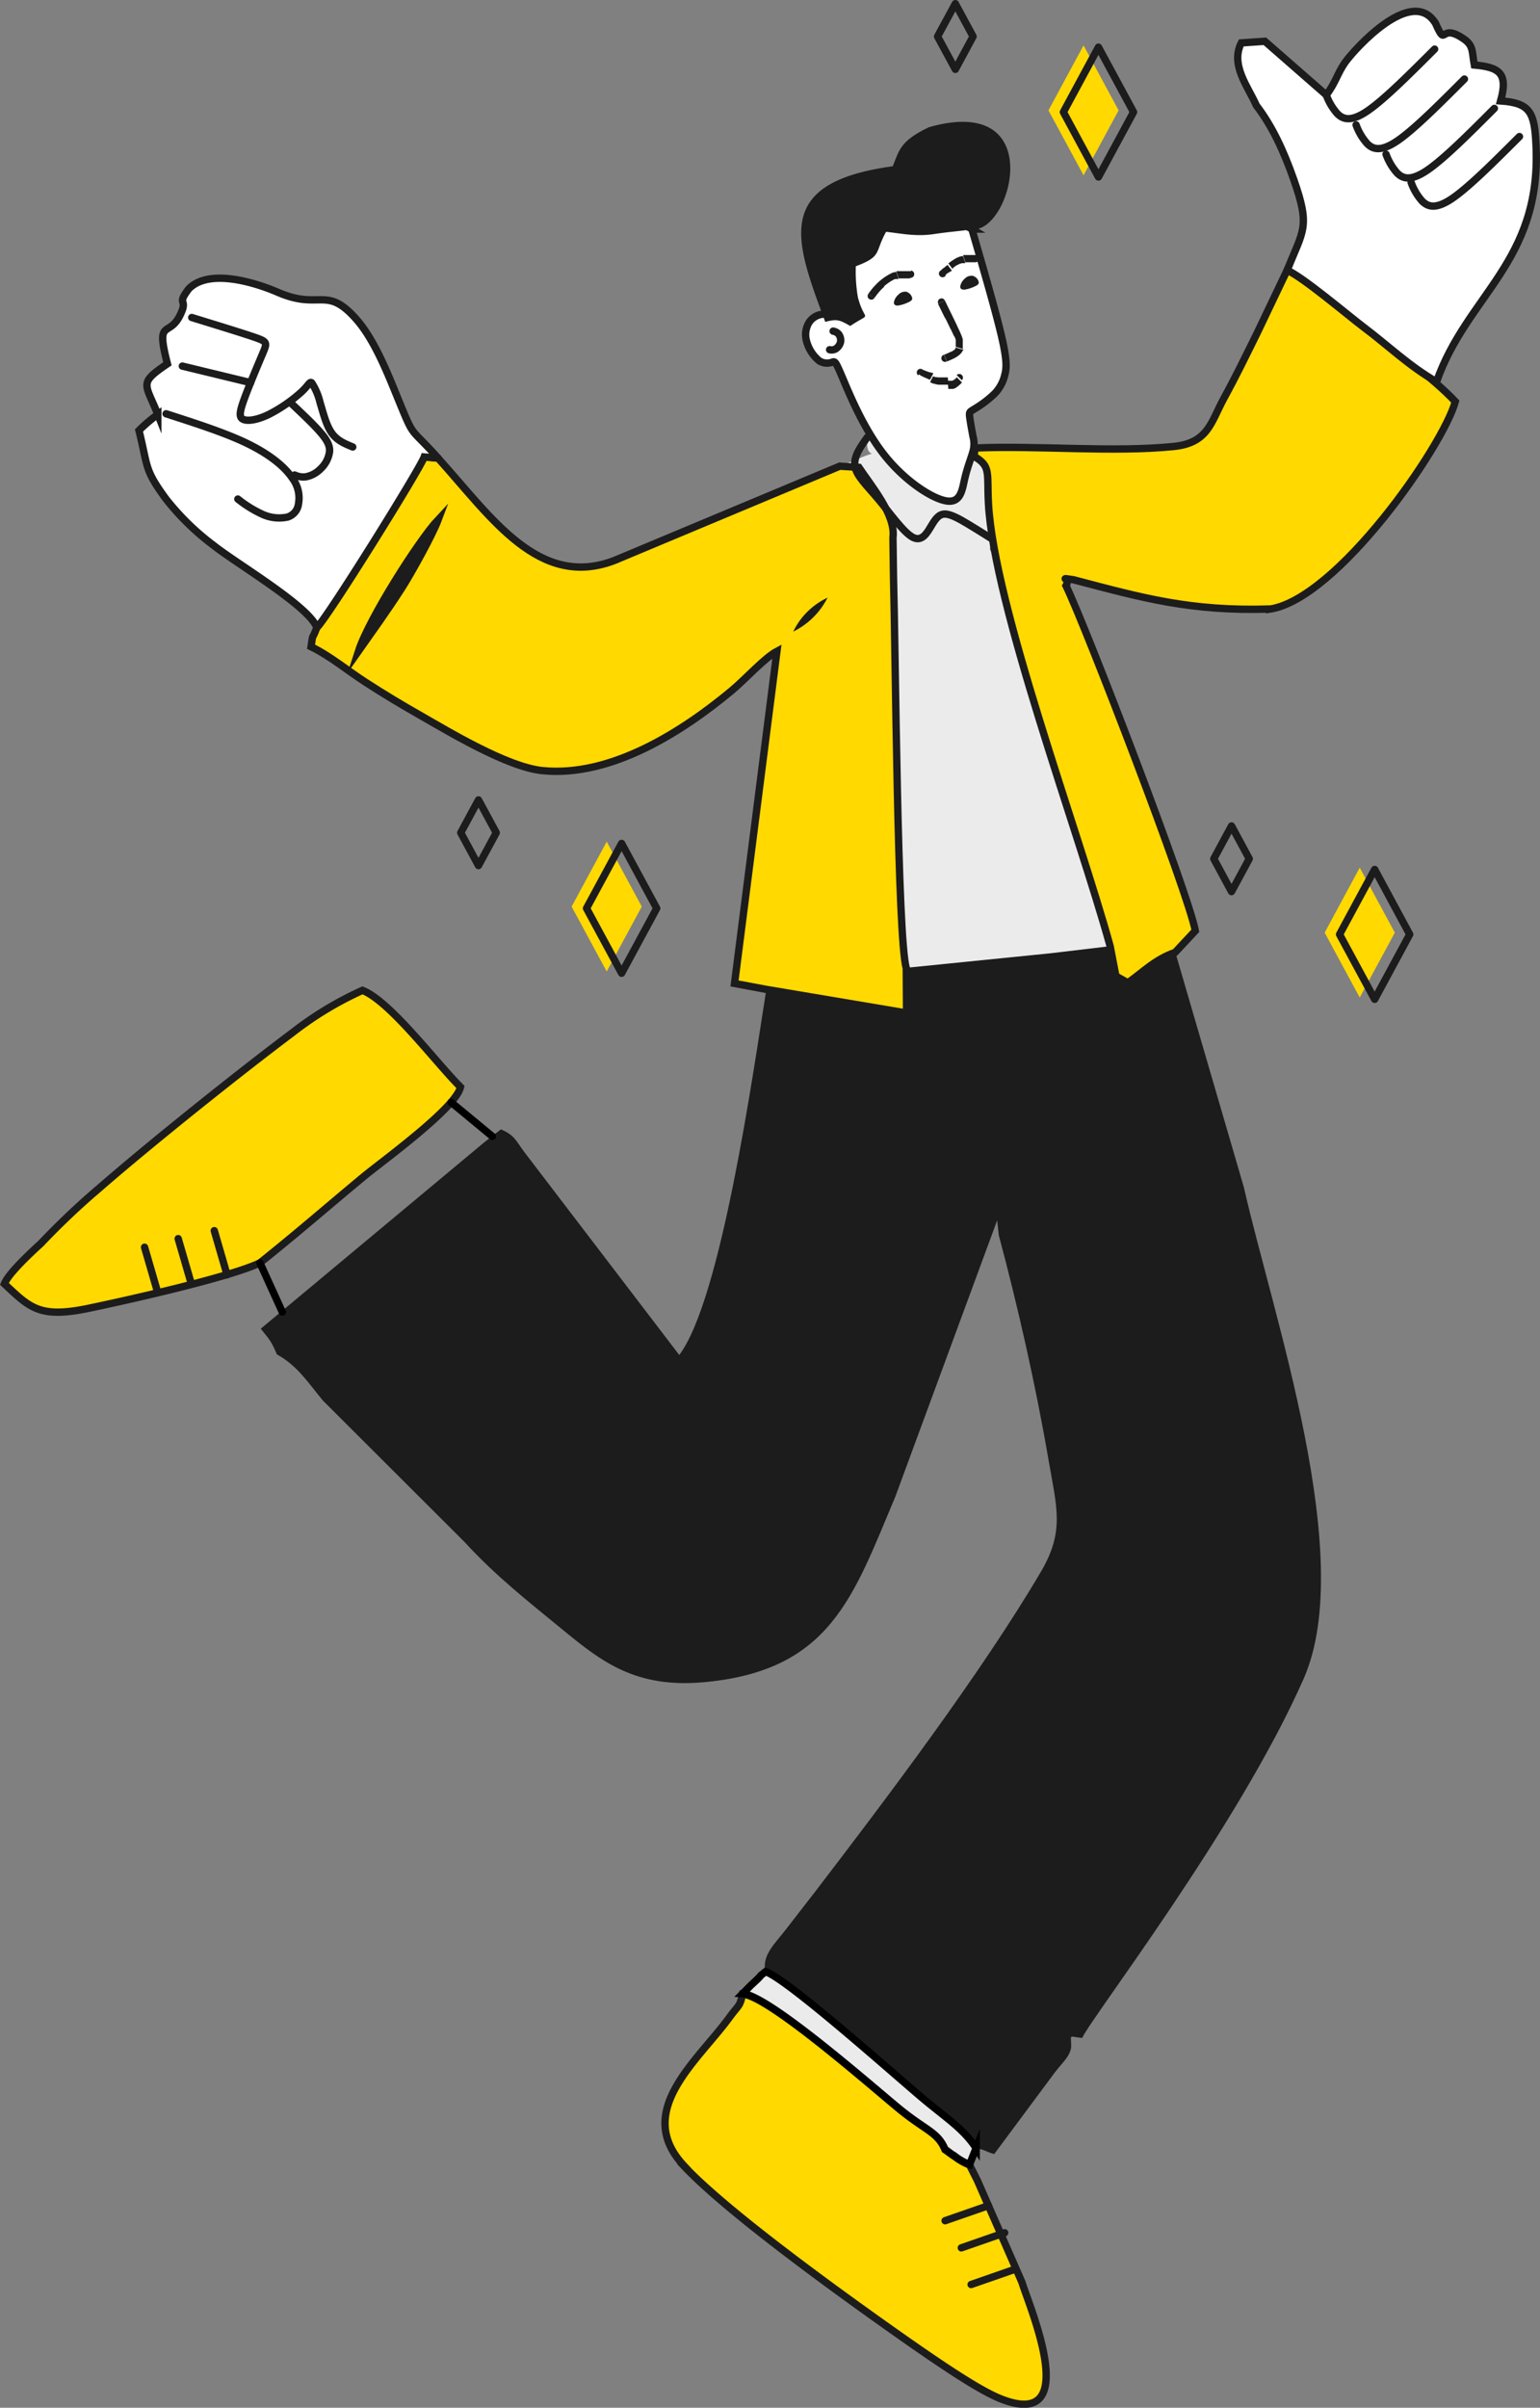 <?xml version="1.0" encoding="UTF-8"?> <svg xmlns="http://www.w3.org/2000/svg" id="Слой_1" data-name="Слой 1" viewBox="0 0 347.51 543.03"><rect x="0" y="0" width="347.51" height="543.03" fill="#808080" stroke="none"/> <defs> <style>.cls-1,.cls-9{fill:#ebebeb;}.cls-1,.cls-10,.cls-11,.cls-12,.cls-13,.cls-2,.cls-3,.cls-6,.cls-7,.cls-8,.cls-9{fill-rule:evenodd;}.cls-2,.cls-8{fill:#fff;}.cls-14,.cls-15,.cls-2,.cls-5,.cls-6,.cls-7,.cls-8{stroke:#1d1c1d;}.cls-15,.cls-2,.cls-5,.cls-6,.cls-7,.cls-8,.cls-9{stroke-miterlimit:10;}.cls-14,.cls-2{stroke-width:1.66px;}.cls-3,.cls-4{fill:#1d1c1d;}.cls-14,.cls-15,.cls-16,.cls-5{fill:none;}.cls-14,.cls-16,.cls-5{stroke-linecap:round;}.cls-15,.cls-16,.cls-5,.cls-7{stroke-width:1.66px;}.cls-13,.cls-6,.cls-7{fill:#ffd900;}.cls-6,.cls-8,.cls-9{stroke-width:1.66px;}.cls-16,.cls-9{stroke:#000;}.cls-10{fill:#f3ca36;}.cls-11{fill:#faeab7;}.cls-12{fill:#f1d88d;}.cls-14,.cls-16{stroke-linejoin:round;}</style> </defs> <path class="cls-1" d="M459.83,256.91c-.37-7,.67-8.36-3.27-10.65l-.37.17c-.69,4.24-2.55,7-4.87,9.9-12.39-6.49-11.29-3.9-18.63-14.65C431.37,248,436.77,244,430,247l-3.76,1.48,4.32.27,5.4,8.08,2.58,4.16c-.05,1.17-.12,2.41-.29,3.63l.12,8.67c.46,16.73.89,81.72,2.89,88.39l32.5-3.27,13.51-1.61L463.1,269.07c-.05.18-.46,0-.54,0-1.14.06-1.88-.78-2.43-1.87C461.2,263.9,460.08,261.39,459.83,256.91Z" transform="translate(-236.79 -143.33)"></path> <path class="cls-2" d="M456.11,195a18.78,18.78,0,0,0-7.3-2.45,61.84,61.84,0,0,0-12.19.19c-3.9.4-6.8,1-8.84,2.56a8.45,8.45,0,0,0-3.26,6c0,1.86,1.09,3,1.69,4.92a15.24,15.24,0,0,1,.48,5.89c-.21,1.4-.71,1.6-1.56,1.72a25.86,25.86,0,0,0-3.14.44,4.17,4.17,0,0,0-2.64,1.79,5.3,5.3,0,0,0-.56,4.2,8.49,8.49,0,0,0,2.88,4.46,3.27,3.27,0,0,0,2.95.28c.62-.18.71-.2,2.34,3.65s4.82,11.57,9.46,17.4,10.75,9.76,13.95,10.26,3.52-2.43,4.11-5,1.47-4.72,1.86-6.14a6.32,6.32,0,0,0,0-3.45c-.25-1.38-.64-3.46-.75-4.51s.08-1,1.18-1.7a24.73,24.73,0,0,0,4.42-3.36,8.93,8.93,0,0,0,2.32-4.2c.4-1.48.59-3.11-.68-8.62s-4-14.92-6.73-24.33Z" transform="translate(-236.79 -143.33)"></path> <path class="cls-3" d="M441.5,209.16a2.1,2.1,0,0,0-2,.64,2.91,2.91,0,0,0-1,1.77c0,.49.35.71.95.67a7.85,7.85,0,0,0,2.1-.64c.65-.29,1.12-.54,1.09-1a1.87,1.87,0,0,0-1.2-1.41Z" transform="translate(-236.79 -143.33)"></path> <path class="cls-4" d="M443.08,205.28a.82.82,0,0,1-.93.71l.23-1.64A.81.81,0,0,1,443.08,205.28Zm-3.53.77-.49-1.57h0l.12,0,.12,0,.12,0,.12,0,.12,0,.12,0,.11,0,.12,0h2.11l.09,0h.17l-.23,1.64-.09,0h-1.91l-.08,0H440l-.09,0-.08,0-.09,0-.09,0-.09,0ZM436.31,208l-1.08-1.25h0l.11-.09.1-.08.11-.09.11-.09.11-.08.11-.09.12-.09.11-.08.12-.08.11-.08.12-.09.12-.08.12-.07.12-.08.13-.08.12-.07.12-.07.13-.08.12-.07.12-.06.13-.07.12-.06.13-.07.12-.06.13-.05.12-.06.13,0,.12-.05.12,0,.13-.05.12,0,.13,0,.49,1.57-.09,0-.09,0-.1,0-.1,0-.1,0-.1,0-.1,0-.1.05-.11,0-.1.05-.11.05-.1.06-.11.06-.11.06-.1.06-.11.06-.11.07-.1.06-.11.07-.11.07-.1.07-.1.07-.11.08-.1.07-.1.07-.1.08-.1.07-.1.08-.09.07-.09.08-.1.08-.09.07Zm-2.24,2.58-1.33-1,.06-.09.06-.08.07-.09.06-.09.07-.08.06-.09.07-.09.07-.09.06-.08.07-.09.07-.09.07-.09.07-.09.08-.09.07-.09.07-.09.08-.09L434,208l.08-.09.08-.09.08-.09.08-.09.09-.09.08-.09.09-.09.09-.09.09-.09.1-.09.09-.09.1-.09.1-.09.1-.09,1.08,1.25-.08.08-.09.08-.08.07-.09.08-.08.08-.07.07-.08.08-.08.08-.07.08-.08.08-.07.07-.07.08-.07.08-.07.08-.07.08-.07.08-.07.08-.06.08-.07.08-.06.09-.07.08-.06.08-.07.08-.06.08-.06.09-.06.08-.07.08-.06.09-.06.08-.07.09-.06.08-.06.09Zm-1.16.18a.83.83,0,0,1-.17-1.16l1.33,1A.83.83,0,0,1,432.91,210.74Z" transform="translate(-236.79 -143.33)"></path> <path class="cls-3" d="M456.47,205.57a2.09,2.09,0,0,0-2,.63,2.93,2.93,0,0,0-1,1.78c0,.48.35.71,1,.67a7.85,7.85,0,0,0,2.1-.64c.65-.29,1.12-.54,1.09-1a1.87,1.87,0,0,0-1.2-1.41Z" transform="translate(-236.79 -143.33)"></path> <path class="cls-4" d="M458.05,201.69a.81.81,0,0,1-.93.7l.23-1.63A.81.81,0,0,1,458.05,201.69Zm-3.44.74-.49-1.58h0l.11,0,.12,0,.11,0,.12,0,.11,0,.11,0,.11,0H455l.11,0h2.05l.09,0h.08l-.23,1.63H455l-.08,0-.07,0h-.08l-.08,0-.08,0Zm-2.82,1.62-1-1.31h0l.08-.07.09-.06.08-.07.09-.06.1-.07.09-.06.09-.07.1-.07.1-.07.1-.06.1-.07.1-.06.1-.07.11-.06.1-.07.11-.06.11-.07.11-.06.11-.06.11-.06.11-.06.11,0,.11-.06.11-.05.12-.06.11,0,.11-.05.12,0,.11-.05.12,0,.11,0,.12,0,.49,1.58-.08,0-.09,0-.08,0-.09,0-.09,0-.09,0-.09,0-.09,0-.09,0-.1.05-.09,0-.09.05-.1,0-.09.05-.09.05-.1.06-.09,0-.09.06-.09.06-.1.06-.09,0-.09.06-.09.06-.08.06-.09.06-.09.06-.08.06-.08.06-.08.06-.08.06-.08.06-.07.06Zm-1.71,1.57-1.2-1.14,0,0,.05-.05,0,0,.05-.05.05,0,.05-.05,0-.05.05,0,.05-.05.05,0,.06-.05,0-.05.05-.06.05-.05.06-.05.06-.06.05,0,.06-.05.06-.06.07-.06.06,0,.06-.06.07-.06.07-.05.07-.06.06-.06.08-.06.07-.06.08-.06.08-.07.08-.06.08-.06,1,1.31-.08,0-.07.06-.07.05-.07.06-.06,0-.06.05-.07.06-.06,0-.06.05-.06.05-.05,0-.06.05,0,0-.05.05-.05,0-.06.05-.05,0,0,.05-.05,0-.05.05-.05.05,0,0,0,0,0,0-.05,0,0,.05-.05,0,0,0-.05,0,0,.05-.05,0,0,.05Zm0,0a.83.83,0,0,1-1.17,0,.82.82,0,0,1,0-1.17l1.2,1.14Z" transform="translate(-236.79 -143.33)"></path> <path class="cls-4" d="M452.67,227.92a.82.82,0,0,1,1.17,0,.81.81,0,0,1,0,1.16Zm-2,1.28h.21l.06,0H451l.07,0,.06,0,.06,0,.06,0,.07,0,.06,0,.06,0,.06,0,.06,0,.06,0,.06,0,.06-.05.06,0,.06-.05.06-.05.06,0,.07-.05.06-.06.06,0,.07-.06.06-.06.06-.06.07-.06.06-.07.07-.06.07-.07.07-.07,1.16,1.17-.07.07-.06.07-.08.07-.07.07-.07.07-.07.07-.08.07-.07.07-.08.07-.08.07-.08.07-.09.07-.08.06-.09.07-.09.06-.09.07-.09.06-.1.06-.1.06-.1.06-.11,0-.1.05-.11.05-.12,0-.11,0-.12,0-.12,0-.13,0-.13,0-.12,0-.14,0h-.13l-.11-1.65Zm-3.26-.95h0l.09.05.1,0,.11,0,.1.05.1.05.11,0,.11,0,.11,0,.11,0,.11.05.11,0,.11,0,.11,0,.11,0,.11,0,.11,0,.11,0,.11,0,.11,0,.11,0,.1,0,.11,0,.1,0,.1,0h.1l.09,0h.51l.11,1.65h-.81l-.13,0-.14,0-.13,0-.14,0-.13,0-.14,0-.13,0-.13,0-.14,0-.13,0-.13,0-.13-.05-.13,0-.13-.05-.13,0-.13-.05-.13-.05-.12,0-.12-.05-.13,0-.12-.05-.11-.06-.12-.05-.11-.06-.12-.05-.11-.06h0l.75-1.47Zm-2.4-1.54.07,0,.07.05.06.05.07,0,.06.05.07,0,.07.05.06,0,.07.05.06,0,.07.05.07.05.07,0,.07,0,.07.05.07,0,.07.05.07.05.08,0,.07,0,.08.05.08.05.07,0,.09,0,.08,0,.08.05.09,0,.08.05.09,0,.1.05.09,0,.1.05-.75,1.47-.11-.05-.1,0-.1-.06-.11-.05-.1-.06-.09,0-.1-.06-.09-.05-.09-.06-.09,0-.09-.05-.09-.06-.08,0-.09-.05-.08-.06-.08,0-.08-.05-.08-.06-.08-.05-.07,0-.08-.06-.07-.05-.07,0-.07-.05-.08-.05-.07-.06-.06-.05-.07-.05-.07,0-.07-.05-.07,0L444,228l1-1.32ZM444,228a.82.82,0,0,1-.17-1.15.83.83,0,0,1,1.16-.17Z" transform="translate(-236.79 -143.33)"></path> <path class="cls-4" d="M450.42,224.86a.83.83,0,1,1-.63-1.53Zm3.73-2.84h0l0,.15-.06.15-.07.14-.08.14-.08.13-.1.13-.09.12-.1.11-.11.11-.11.1-.11.1-.11.09-.12.09-.12.09-.13.08-.12.08-.13.08-.13.08-.13.07-.13.07-.14.07-.13.06-.14.07-.14.06-.13.06-.14.06-.14.06-.14.06-.14.06-.14.06-.13.05-.14.06-.63-1.53.14-.05.13-.06.13-.05.14-.06.13-.05.13-.06.12-.06.13-.05.12-.06.12-.05.11-.06.11-.06.11,0,.11-.06.1-.06.1-.06.09-.06.08-.06.09-.05.07-.06.07-.06.07-.06.06-.05.05-.06.05-.06,0,0,0-.06,0-.05,0-.05,0,0,0-.05,0-.06h0l1.58.48Zm-1.36-5.15h0l.08.17.08.17.08.17.08.16.08.17.08.17.08.16.07.17.07.16.08.17.06.16.07.16.07.16.06.16.05.16.06.16.05.16.05.16,0,.15,0,.16,0,.16,0,.16,0,.15,0,.16,0,.16v.63l0,.16,0,.15,0,.16-1.58-.48V221l0-.1v-.1l0-.11,0-.12,0-.11,0-.13,0-.12,0-.13,0-.13-.05-.14-.06-.14-.05-.14-.06-.15-.07-.14L452,219l-.07-.16-.07-.15-.07-.16-.08-.16-.07-.16-.08-.16-.08-.17-.08-.16-.08-.17h0l1.49-.72ZM450,211.09l.09.19.09.18.09.19.09.18.09.19.09.19.09.18.09.19.09.18.09.19.09.18.09.18.09.19.09.18.09.18.09.19.09.18.09.18.08.18.09.18.09.18.08.18.09.17.09.18.08.18.09.17.08.18.09.17.08.18.08.17.09.17.08.17-1.49.72-.08-.17-.09-.17-.08-.17-.08-.18-.09-.17-.08-.18-.09-.17-.08-.18-.09-.17-.08-.18-.09-.18-.09-.18-.09-.18-.08-.18L450,215l-.09-.18-.09-.18-.09-.19-.09-.18-.09-.18-.09-.19-.09-.18-.09-.19-.09-.18-.09-.19-.09-.18-.09-.19-.09-.18-.09-.19-.09-.18-.09-.19-.09-.19,1.49-.72Zm-1.49.72a.82.82,0,0,1,.38-1.1.83.83,0,0,1,1.11.38Z" transform="translate(-236.79 -143.33)"></path> <path class="cls-5" d="M424,222.2a1.84,1.84,0,0,0,1.34-.17,2.55,2.55,0,0,0,1.13-1.58,2.32,2.32,0,0,0-.47-1.8,2.15,2.15,0,0,0-1.21-.64" transform="translate(-236.79 -143.33)"></path> <path class="cls-3" d="M461.81,418.6l.37,3.35c4.31,16.09,8.31,33.75,11.19,50.49,1.89,11,3.71,16.19-1.71,25.4-13.4,22.77-34.9,51.22-51.18,72.46-2.1,2.73-4.15,5.32-6.52,8.4-2.25,2.92-5.38,5.73-4.4,9.33,5.47,2,30.59,24.56,36.29,29.25,4.83,4,8.58,6.45,11.21,10.55,2.56.53,1.44.49,4.07,1.33l13.69-18.42c1.78-2.32,3.44-3.61,3.69-5.78,0-3.07-.71-2.28,2.49-2,1.72-4.18,35.23-47.54,50-81.09,12-27.43-7.1-82.3-13.53-110.79l-15.47-53c-4.46,1.55-7.13,4.35-10.66,6.86l-2.7-1.52-1.29-6.7-13.51,1.61-32.5,3.27.06,10.13-31.67-5.33c-3.07,19.41-10.23,70-19.66,82.53l-35-45.82c-1.92-2.6-2.2-3.78-5.25-5.07l-1.92,1.5c-.82.64-.89.66-1.81,1.4l-50.46,42.06c1.93,2.44,2.32,2.65,3.64,5.79,4.66,2.57,7,6.33,10.38,10.41l32,31.94c7,7.64,14.29,13.34,22.54,20.1,8.4,6.88,16.1,12.81,31.15,11.51,28.8-2.5,33.92-19.17,43.48-41.86l23-62.37Z" transform="translate(-236.79 -143.33)"></path> <path class="cls-6" d="M335.69,260.5c-1.37,3.64-6.15,12.2-8.15,15.33-3.39,5.3-6.67,9.8-9.83,14.29C320.09,282.81,331.36,265.1,335.69,260.5Zm40,9.14c-17.24,6.8-28-9.63-40.07-23l-3.11-.27c-1,2.85-21.68,36-24.22,38.47-1.29,3.48-.76.76-1.31,4.35,4.36,2.13,8,5.22,12.29,8s8,5,12.62,7.63c6.16,3.52,19.36,11.5,27.26,12.31,15.7,1.6,32-9.1,42.76-18.05,3.12-2.6,7.4-7.38,10.2-8.86l-9.57,74.91,7.15,1.34,31.67,5.33-.06-10.13c-2-6.68-2.43-71.66-2.89-88.39l-.12-8.67c.69-5.1-4.84-11.61-7.69-15.87l-4.32-.27-50.59,21.16Z" transform="translate(-236.79 -143.33)"></path> <path class="cls-7" d="M523.28,280.72c15.23-2.24,39.17-36.79,41.91-46.83C559.64,228.05,551,222,544.4,217c-3.61-2.73-13.69-11.28-17.15-12.75l-6.71,14.05c-2.67,5.4-4.8,9.8-7.58,14.89-2.91,5.32-3.5,10.05-11.33,10.84-13.85,1.39-30.51-.27-44.8.34l-.27,1.86c3.94,2.29,2.9,3.67,3.28,10.65,1.25,23.11,20.22,73.61,27.47,99.89l1.29,6.7,2.7,1.52c3.53-2.51,6.2-5.31,10.66-6.86l4.56-4.88c-1.57-8.48-24.64-68.43-29.18-77.82,1.08-1.76-2-1.83,1.68-1.35,15.62,4.12,26.44,7.15,44.26,6.61Z" transform="translate(-236.79 -143.33)"></path> <path class="cls-8" d="M560.65,148.48c-5.32-8.31-18,5.75-20.21,8.76-1.9,2.64-2.21,4.7-4.37,7.51l-13.86-12.11-5.32.37c-2.52,5,1.57,9.91,3.4,14.1,3.57,4.64,6.17,10.26,8.41,16.62,3.85,10.93,2.19,11.38-1.45,20.55,3.46,1.47,13.54,10,17.15,12.75,5.88,4.44,10.44,8.92,16.55,12.4,6.87-19.59,23.64-27,22.46-53.17-.33-7.49-1.19-9.7-8-10.17,1.76-6.29-.3-7.59-5.93-8.1-.57-3.13-.15-4.43-2.56-6-5.39-3.63-3.61,2.43-6.23-3.47Z" transform="translate(-236.79 -143.33)"></path> <path class="cls-7" d="M391.18,631.84c-11.59-12.31,3-23.6,10.3-33.63,2.06-2.81,2.23-2.22,2.88-5.15,5.88.37,29.18,20.87,35.43,26,5.92,4.83,8.65,5.2,10.25,9.1.95.65,1.16.89,2.35,1.66a13.35,13.35,0,0,0,3.18,1.78l1.78,3.52,10.07,23c1.35,4.7,14.12,33.79-4.9,26.19-4.83-1.94-13.47-7.64-28-18s-34.8-25.34-43.38-34.46Z" transform="translate(-236.79 -143.33)"></path> <path class="cls-7" d="M246,423.79c-4.31,3.92-7.5,7.26-8.22,9.09,5.74,5.36,7.86,7.84,19,5.52,8.4-1.75,31.68-6.93,38.66-10.24,8.89-7.11,15.21-12.66,23.26-19.33,4-3.35,21-15.56,22-20.34-5.5-5.45-15.82-19.31-22.11-21.8a77,77,0,0,0-15.76,9.51c-10.85,8.12-31,24.12-43.39,34.88A170.25,170.25,0,0,0,246,423.79Z" transform="translate(-236.79 -143.33)"></path> <path class="cls-8" d="M335.62,246.64c-6.91-7.76-5-3.61-9.63-14.88-2.55-6.3-5.3-12.55-8.93-16.59-6.72-7.49-8-1.8-17.51-5.89-5.59-2.41-15.69-5.38-20.17-.8-2.68,3.56-.5,2.26-1.5,4.9-2.6,6.81-6.18.92-3.31,12-6.59,4.48-5,4.32-2.17,11.42a34.56,34.56,0,0,0-4.25,3.62c2.08,8.35,1.14,8.68,6.1,15.45a57.48,57.48,0,0,0,10.81,10.52c5.18,4.11,21.42,13.63,23.23,18.47,2.54-2.47,23.18-35.62,24.22-38.47l3.11.27Z" transform="translate(-236.79 -143.33)"></path> <path class="cls-3" d="M456.11,195c8.69,1.23,17.59-30.66-9.64-23-6.84,3.21-6.79,5.52-8.24,8.83-27.06,3.7-22.11,16.62-15.22,35.1,2.62-.7,3.18-.49,5.64.92,5.1-3.4,3.27-.51,1.73-6.47a33.85,33.85,0,0,1-.47-7c6-2.25,4.21-3.07,6.83-7.77,3.33.37,6.66,1.11,10.6.54,4.51-.65,4.52-.51,8.77-1.09Z" transform="translate(-236.79 -143.33)"></path> <path class="cls-9" d="M457.06,627.83c-2.63-4.1-6.38-6.58-11.21-10.55C440.14,612.59,415,590,409.56,588c-2,1.57-.52.48-2.16,2l-1.15,1.07-1.89,1.91c5.88.37,29.18,20.87,35.43,26,5.92,4.83,8.65,5.21,10.25,9.1.95.65,1.16.89,2.35,1.66a13.35,13.35,0,0,0,3.18,1.78l1.49-3.76Z" transform="translate(-236.79 -143.33)"></path> <path class="cls-3" d="M327.54,275.83c2-3.13,6.78-11.69,8.15-15.33-4.33,4.6-15.6,22.31-18,29.62C320.87,285.63,324.15,281.13,327.54,275.83Z" transform="translate(-236.79 -143.33)"></path> <path class="cls-10" d="M478.82,162.23,477,164.52l-2.62,2.21c.06,0,1.67,1.33,1.67,1.34l.83,1.09,3,2.12c1.52-4.85-.38-2.17,2.67-3.32l.28-2.64c-2.59-.13-1.31.38-1.4-1.27Z" transform="translate(-236.79 -143.33)"></path> <polygon class="cls-11" points="243.69 17.45 240.55 17.56 240.16 21.18 242.03 18.89 244.6 20.72 243.69 17.45"></polygon> <path class="cls-3" d="M423.53,278.13a16.15,16.15,0,0,0-7.74,7.65A17.16,17.16,0,0,0,423.53,278.13Z" transform="translate(-236.79 -143.33)"></path> <polygon class="cls-12" points="248.4 22.94 246 21.99 245.72 24.62 248.4 22.94"></polygon> <polygon class="cls-13" points="140.86 197.14 144.82 204.47 140.86 211.79 136.91 219.11 132.95 211.79 128.99 204.47 132.95 197.14 136.91 189.82 140.86 197.14"></polygon> <polygon class="cls-14" points="144.23 197.54 148.19 204.86 144.23 212.18 140.27 219.5 136.31 212.18 132.35 204.86 136.31 197.54 140.27 190.22 144.23 197.54"></polygon> <polygon class="cls-14" points="109.98 184.11 111.98 187.81 109.98 191.51 107.97 195.22 105.97 191.51 103.97 187.81 105.97 184.11 107.97 180.41 109.98 184.11"></polygon> <polygon class="cls-13" points="248.46 17.56 252.42 24.89 248.46 32.21 244.51 39.53 240.55 32.21 236.59 24.89 240.55 17.56 244.51 10.24 248.46 17.56"></polygon> <polygon class="cls-14" points="251.83 17.96 255.79 25.28 251.83 32.6 247.87 39.92 243.91 32.6 239.96 25.28 243.91 17.96 247.87 10.64 251.83 17.96"></polygon> <polygon class="cls-14" points="217.58 4.53 219.58 8.23 217.58 11.93 215.58 15.64 213.57 11.93 211.57 8.23 213.57 4.53 215.58 0.83 217.58 4.53"></polygon> <polygon class="cls-13" points="310.79 203.02 314.75 210.34 310.79 217.66 306.83 224.98 302.87 217.66 298.92 210.34 302.87 203.02 306.83 195.69 310.79 203.02"></polygon> <polygon class="cls-14" points="314.15 203.41 318.11 210.74 314.15 218.06 310.2 225.38 306.24 218.06 302.28 210.74 306.24 203.41 310.2 196.09 314.15 203.41"></polygon> <polygon class="cls-14" points="279.9 189.98 281.9 193.69 279.9 197.39 277.9 201.09 275.9 197.39 273.9 193.69 275.9 189.98 277.9 186.28 279.9 189.98"></polygon> <path class="cls-5" d="M560.52,154.41c-5.8,5.79-11.59,11.58-15.34,14.07s-5.45,1.65-6.62.48a13.07,13.07,0,0,1-2.49-4.21" transform="translate(-236.79 -143.33)"></path> <path class="cls-5" d="M567.24,161.16c-5.79,5.79-11.58,11.59-15.33,14.07s-5.45,1.66-6.62.48a12.86,12.86,0,0,1-2.49-4.21" transform="translate(-236.79 -143.33)"></path> <path class="cls-5" d="M574,167.78c-5.79,5.8-11.58,11.59-15.33,14.07s-5.45,1.66-6.63.48a13,13,0,0,1-2.48-4.21" transform="translate(-236.79 -143.33)"></path> <path class="cls-5" d="M579.66,174.13c-5.8,5.79-11.59,11.58-15.34,14.07s-5.44,1.65-6.62.48a12.66,12.66,0,0,1-2.48-4.21" transform="translate(-236.79 -143.33)"></path> <path class="cls-15" d="M460.57,264.84c-1.76-1.11-3.53-2.23-5.37-3.33s-3.78-2.21-5.14-2.24-2.13,1-3.1,2.62-2.11,3.7-4.18,2.63-5.06-5.33-7.73-8.52-5-5.31-5.34-7.52,1.32-4.5,3-6.8" transform="translate(-236.79 -143.33)"></path> <path class="cls-5" d="M316.39,244.14c-1.78-.73-3.57-1.45-4.8-3.23s-1.9-4.58-2.59-6.84a14.05,14.05,0,0,0-1.86-4.38c-.45-.42-.64.45-2.29,2a33.94,33.94,0,0,1-7.4,5.11c-2.64,1.28-4.78,1.57-5.78,1.11s-.83-1.69.26-4.67,3.09-7.7,4.13-10.16,1.11-2.67-1.72-3.65-8.56-2.73-14.28-4.49" transform="translate(-236.79 -143.33)"></path> <path class="cls-5" d="M293.34,229.63l-15.4-3.73" transform="translate(-236.79 -143.33)"></path> <path class="cls-5" d="M303.28,250.46a4.63,4.63,0,0,0,2.46.42,6.25,6.25,0,0,0,3.32-1.74,6.55,6.55,0,0,0,2.1-4c.09-1.42-.67-2.72-2.28-4.54s-4.09-4.14-6.55-6.47" transform="translate(-236.79 -143.33)"></path> <path class="cls-5" d="M290.46,255.88a26.39,26.39,0,0,0,5.66,3.49,9.12,9.12,0,0,0,5.55.58,3.56,3.56,0,0,0,2.48-3,7.38,7.38,0,0,0-1.39-5.78c-1.56-2.33-4.58-5-9.57-7.52s-11.95-4.75-18.92-7" transform="translate(-236.79 -143.33)"></path> <path class="cls-5" d="M450.06,644.18l9.78-3.4" transform="translate(-236.79 -143.33)"></path> <path class="cls-5" d="M453.72,650.3l9.78-3.4" transform="translate(-236.79 -143.33)"></path> <path class="cls-5" d="M455.93,658.57l9.78-3.4" transform="translate(-236.79 -143.33)"></path> <path class="cls-5" d="M285.14,420.89q1.44,5,2.89,9.95" transform="translate(-236.79 -143.33)"></path> <path class="cls-5" d="M277,422.69q1.44,5,2.89,9.94" transform="translate(-236.79 -143.33)"></path> <path class="cls-5" d="M269.41,424.62q1.45,5,2.89,9.94" transform="translate(-236.79 -143.33)"></path> <path class="cls-16" d="M295.45,428.16q2.52,5.55,5.05,11.09" transform="translate(-236.79 -143.33)"></path> <path class="cls-16" d="M338.59,391.94l9.29,7.68" transform="translate(-236.79 -143.33)"></path> </svg> 